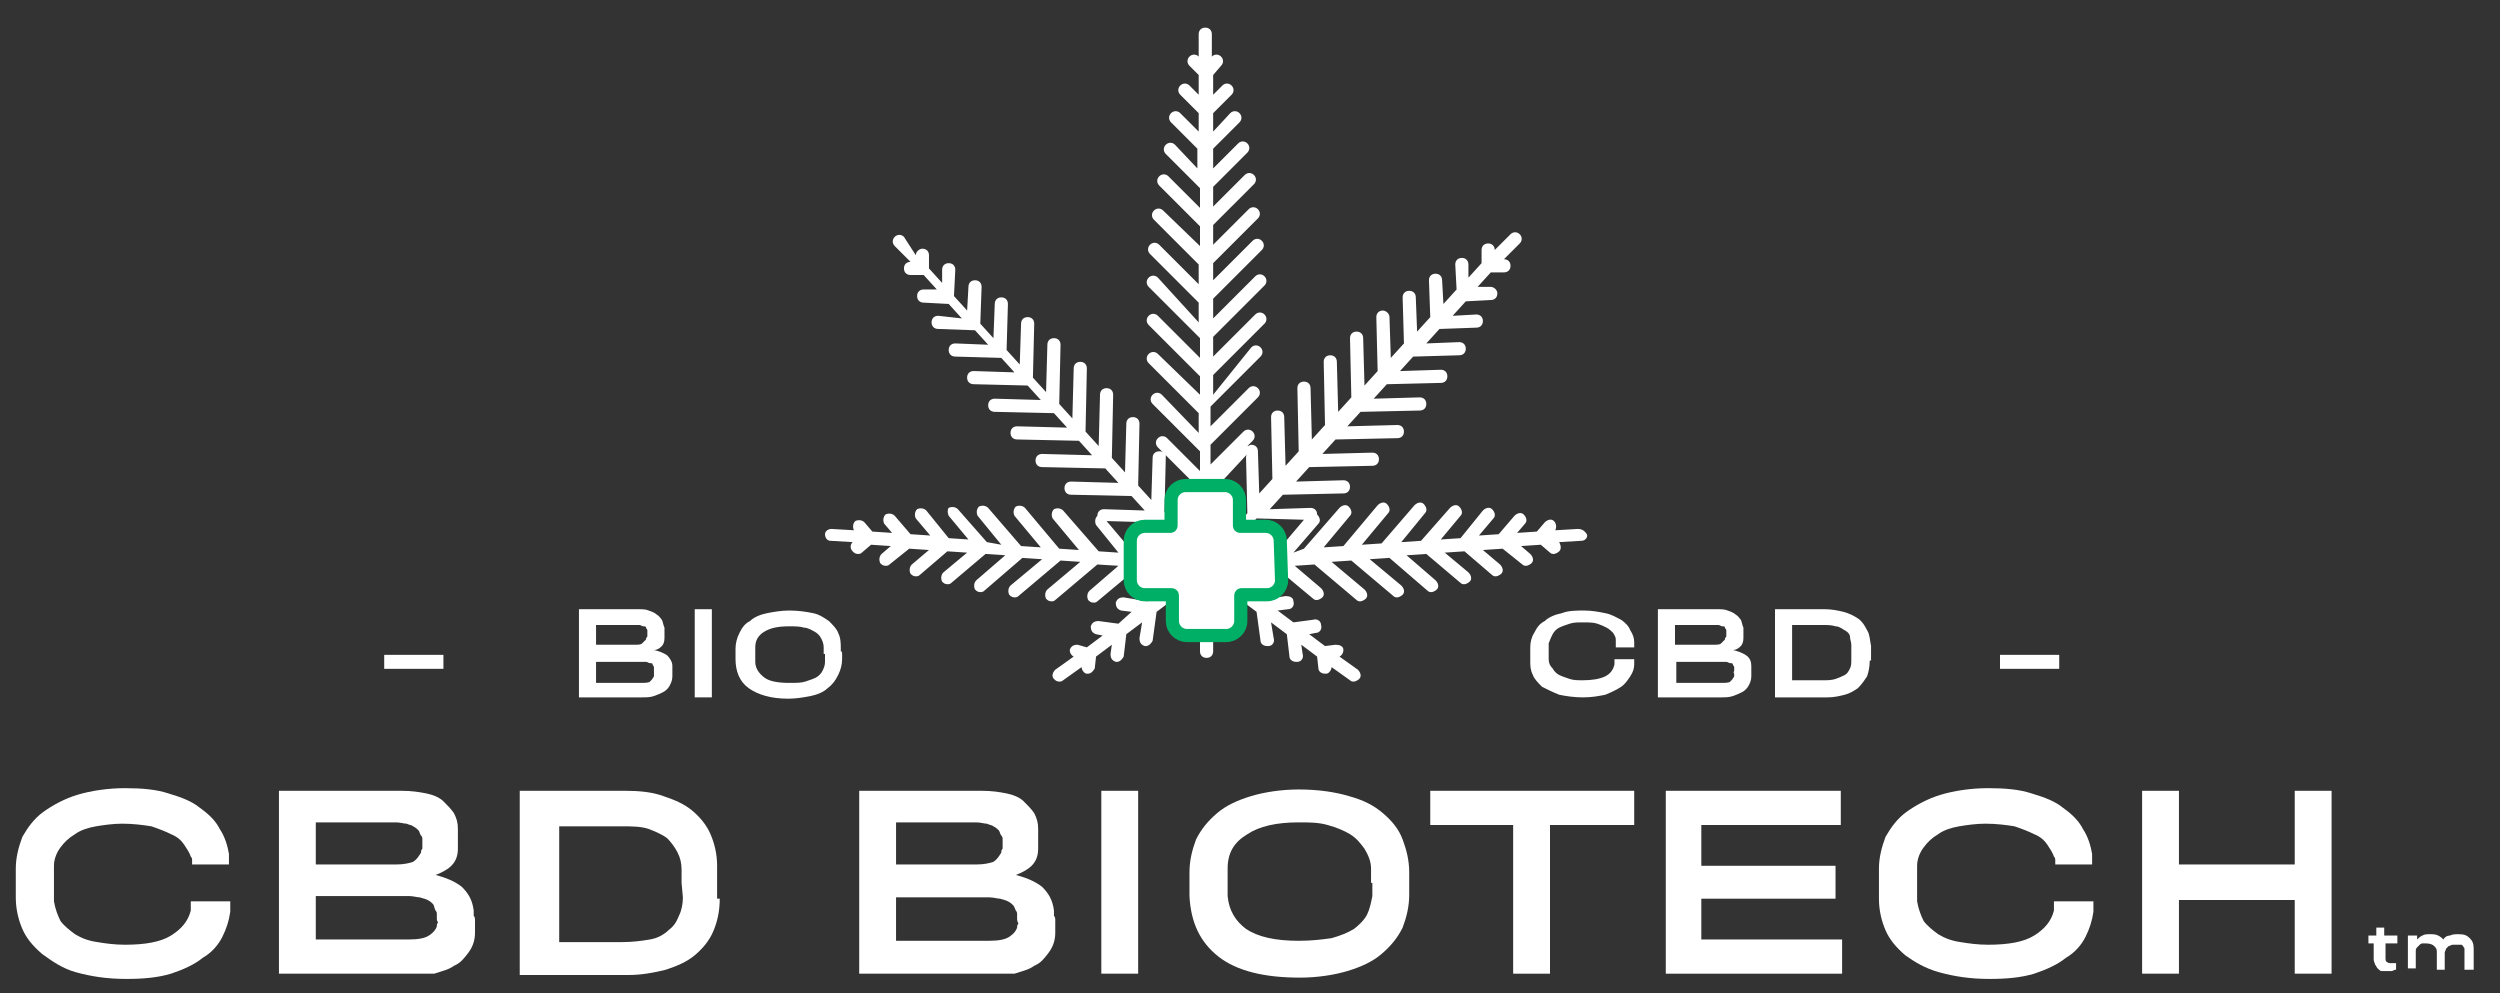 <?xml version="1.0" encoding="utf-8"?>
<!-- Generator: Adobe Illustrator 23.0.1, SVG Export Plug-In . SVG Version: 6.00 Build 0)  -->
<svg version="1.1" id="Ebene_1" xmlns="http://www.w3.org/2000/svg" xmlns:xlink="http://www.w3.org/1999/xlink" x="0px" y="0px"
	 viewBox="0 0 190 75.5" style="enable-background:new 0 0 190 75.5;" xml:space="preserve">
<rect x="0" y="0" width="190" height="75.5" fill="#333333" stroke="none"/>
<style type="text/css">
	.st0{display:none;fill:#00AF66;}
	.st1{fill:#FFFFFF;}
	.st2{fill:#FFFFFF;stroke:#00AF66;stroke-miterlimit:10;}
	.st3{fill:none;stroke:#FFFFFF;stroke-width:1.062;stroke-miterlimit:10;}
</style>
<g>
	<rect y="0" class="st0" width="190" height="75.5"/>
</g>
<g>
	<g>
		<g>
			<path class="st1" d="M119.9,40.2l-1.7,0.1c0.1-0.2,0.1-0.5-0.1-0.7s-0.5-0.1-0.7,0.1l-0.6,0.7l-1.5,0.1l0.6-0.7
				c0.2-0.2,0.1-0.5-0.1-0.7s-0.5-0.1-0.7,0.1l-1.2,1.4l-1.5,0.1l1.1-1.3c0.2-0.2,0.1-0.5-0.1-0.7s-0.5-0.1-0.7,0.1l-1.7,2.1
				l-1.5,0.1l1.5-1.8c0.2-0.2,0.1-0.5-0.1-0.7s-0.5-0.1-0.7,0.1l-2.2,2.5l-1.5,0.1l1.8-2.2c0.2-0.2,0.1-0.5-0.1-0.7
				s-0.5-0.1-0.7,0.1l-2.5,2.9l-1.5,0.1l2-2.4c0.2-0.2,0.1-0.5-0.1-0.7s-0.5-0.1-0.7,0.1l-2.6,3.1l-1.5,0.1l2-2.4
				c0.2-0.2,0.1-0.5-0.1-0.7s-0.5-0.1-0.7,0.1l-2.7,3.1L98.3,42l1.9-2.2c0.2-0.2,0.1-0.5-0.1-0.7l0,0l0,0c0-0.3-0.2-0.5-0.5-0.5
				l-3.1,0.1l1-1.1l4.6-0.1c0.3,0,0.5-0.2,0.5-0.5s-0.2-0.5-0.5-0.5l-3.6,0.1l1-1.1l4.8-0.1c0.3,0,0.5-0.2,0.5-0.5s-0.2-0.5-0.5-0.5
				l-3.8,0.1l1-1.1l4.7-0.1c0.3,0,0.5-0.2,0.5-0.5s-0.2-0.5-0.5-0.5l-3.8,0.1l1-1.1l4.5-0.1c0.3,0,0.5-0.2,0.5-0.5s-0.2-0.5-0.5-0.5
				l-3.5,0.1l1-1.1l4.1-0.1c0.3,0,0.5-0.2,0.5-0.5s-0.2-0.5-0.5-0.5l-3.1,0.1l1-1.1l3.5-0.1c0.3,0,0.5-0.2,0.5-0.5s-0.2-0.5-0.5-0.5
				l0,0l-2.5,0.1l1-1.1l2.8-0.1c0.3,0,0.5-0.2,0.5-0.5s-0.2-0.5-0.5-0.5l-1.8,0.1l1-1.1l1.9-0.1c0.3,0,0.5-0.2,0.5-0.5
				s-0.3-0.5-0.5-0.5h-1l1-1.1h1c0.3,0,0.5-0.2,0.5-0.5s-0.2-0.5-0.5-0.5l1.2-1.2c0.2-0.2,0.2-0.5,0-0.7s-0.5-0.2-0.7,0l-1.2,1.2
				c0-0.3-0.2-0.5-0.5-0.5s-0.5,0.2-0.5,0.5v1l-1,1.1v-1c0-0.3-0.2-0.5-0.5-0.5s-0.5,0.2-0.5,0.5l0.1,1.9l-1,1.1l-0.1-1.8
				c0-0.3-0.2-0.5-0.5-0.5s-0.5,0.2-0.5,0.5l0.1,2.8l-1,1.1l-0.1-2.6c0-0.3-0.2-0.5-0.5-0.5s-0.5,0.2-0.5,0.5l0.1,3.5l-1,1.1
				l-0.1-3.1c0-0.3-0.3-0.5-0.5-0.5c-0.3,0-0.5,0.2-0.5,0.5l0.1,4.1l-1,1.1l-0.1-3.6c0-0.3-0.2-0.5-0.5-0.5l0,0
				c-0.3,0-0.5,0.2-0.5,0.5l0.1,4.5l-1,1.1l-0.1-3.8c0-0.3-0.2-0.5-0.5-0.5s-0.5,0.2-0.5,0.5l0.1,4.8l-1,1.1l-0.1-3.9
				c0-0.3-0.2-0.5-0.5-0.5s-0.5,0.2-0.5,0.5l0.1,4.8l-1,1.1l-0.1-3.7c0-0.3-0.2-0.5-0.5-0.5s-0.5,0.2-0.5,0.5l0.1,4.7l-1,1.1
				l-0.1-3.2c0-0.3-0.2-0.5-0.5-0.5c-0.1,0-0.2,0.1-0.3,0.1l0.4-0.4c0.2-0.2,0.2-0.5,0-0.7s-0.5-0.2-0.7,0L92,35.3v-1.5l3.6-3.6
				c0.2-0.2,0.2-0.5,0-0.7s-0.5-0.2-0.7,0L92,32.4v-1.5l3.8-3.8c0.2-0.2,0.2-0.5,0-0.7s-0.5-0.2-0.7,0L92.2,30v-1.5l3.9-3.9
				c0.2-0.2,0.2-0.5,0-0.7s-0.5-0.2-0.7,0l-3.2,3.2v-1.5l3.9-3.9c0.2-0.2,0.2-0.5,0-0.7s-0.5-0.2-0.7,0l-3.2,3.2v-1.5l3.7-3.7
				c0.2-0.2,0.2-0.5,0-0.7s-0.5-0.2-0.7,0l-3,3V20l3.4-3.4c0.2-0.2,0.2-0.5,0-0.7s-0.5-0.2-0.7,0l-2.7,2.7v-1.5l3.1-3.1
				c0.2-0.2,0.2-0.5,0-0.7s-0.5-0.2-0.7,0l-2.4,2.4v-1.5l2.6-2.6c0.2-0.2,0.2-0.5,0-0.7s-0.5-0.2-0.7,0l-1.9,1.9v-1.5l2-2
				c0.2-0.2,0.2-0.5,0-0.7s-0.5-0.2-0.7,0L92.2,10V8.6l1.4-1.4c0.2-0.2,0.2-0.5,0-0.7s-0.5-0.2-0.7,0l-0.7,0.7V5.7L92.8,5
				c0.2-0.2,0.2-0.5,0-0.7s-0.5-0.2-0.7,0V2.6c0-0.3-0.2-0.5-0.5-0.5s-0.5,0.2-0.5,0.5v1.7c-0.2-0.2-0.5-0.2-0.7,0s-0.2,0.5,0,0.7
				l0.7,0.7v1.5l-0.7-0.7c-0.2-0.2-0.5-0.2-0.7,0s-0.2,0.5,0,0.7l1.4,1.4V10l-1.4-1.4c-0.2-0.2-0.5-0.2-0.7,0s-0.2,0.5,0,0.7l2,2
				v1.5L89.3,11c-0.2-0.2-0.5-0.2-0.7,0s-0.2,0.5,0,0.7l2.6,2.6v1.5l-2.4-2.4c-0.2-0.2-0.5-0.2-0.7,0s-0.2,0.5,0,0.7l3.1,3.1v1.5
				L88.4,16c-0.2-0.2-0.5-0.2-0.7,0s-0.2,0.5,0,0.7l3.4,3.4v1.5l-3-3c-0.2-0.2-0.5-0.2-0.7,0s-0.2,0.5,0,0.7l3.7,3.7v1.5L88,21.1
				c-0.2-0.2-0.5-0.2-0.7,0s-0.2,0.5,0,0.7l3.9,3.9v1.5L88,24c-0.2-0.2-0.5-0.2-0.7,0s-0.2,0.5,0,0.7l3.9,3.9V30L88,26.9
				c-0.2-0.2-0.5-0.2-0.7,0s-0.2,0.5,0,0.7l3.8,3.8v1.5L88.3,30c-0.2-0.2-0.5-0.2-0.7,0s-0.2,0.5,0,0.7l3.6,3.6v1.5l-2.5-2.5
				c-0.2-0.2-0.5-0.2-0.7,0s-0.2,0.5,0,0.7l0.4,0.4c-0.1-0.1-0.2-0.1-0.3-0.1c-0.3,0-0.5,0.2-0.5,0.5L87.5,38l-1-1.1l0.1-4.7
				c0-0.3-0.2-0.5-0.5-0.5s-0.5,0.2-0.5,0.5l-0.1,3.7l-1-1.1l0.1-4.8c0-0.3-0.2-0.5-0.5-0.5s-0.5,0.2-0.5,0.5l-0.1,3.9l-1-1.1
				l0.1-4.8c0-0.3-0.2-0.5-0.5-0.5s-0.5,0.2-0.5,0.5l-0.1,3.8l-1-1.1l0.1-4.5c0-0.3-0.2-0.5-0.5-0.5s-0.5,0.2-0.5,0.5l-0.1,3.6
				l-1-1.1l0.1-4.1c0-0.3-0.2-0.5-0.5-0.5l0,0c-0.3,0-0.5,0.2-0.5,0.5l-0.1,3.1l-1-1.1l0.1-3.5c0-0.3-0.2-0.5-0.5-0.5l0,0
				c-0.3,0-0.5,0.2-0.5,0.5l-0.1,2.6l-1-1.1l0.1-2.8c0-0.3-0.2-0.5-0.5-0.5l0,0c-0.3,0-0.5,0.2-0.5,0.5l-0.1,1.8l-1-1.1l0.1-2
				c0-0.3-0.2-0.5-0.5-0.5l0,0c-0.3,0-0.5,0.2-0.5,0.5v1l-1-1.1v-1c0-0.3-0.2-0.5-0.5-0.5c-0.2,0-0.5,0.2-0.5,0.5L68.7,18
				c-0.2-0.2-0.5-0.2-0.7,0s-0.2,0.5,0,0.7l1.2,1.2c-0.3,0-0.5,0.2-0.5,0.5s0.2,0.5,0.5,0.5h1l1,1.1h-1l0,0c-0.3,0-0.5,0.2-0.5,0.5
				s0.2,0.5,0.5,0.5l1.9,0.1l1,1.1L71.3,24c-0.3,0-0.5,0.2-0.5,0.5S71,25,71.3,25l2.8,0.1l1,1.1l-2.5-0.1c-0.3,0-0.5,0.2-0.5,0.5
				s0.2,0.5,0.5,0.5l3.5,0.1l1,1.1L74,28.2c-0.3,0-0.5,0.2-0.5,0.5s0.2,0.5,0.5,0.5l4.1,0.1l1,1.1l-3.5-0.1c-0.3,0-0.5,0.2-0.5,0.5
				s0.2,0.5,0.5,0.5l4.5,0.1l1,1.1l-3.8-0.1c-0.3,0-0.5,0.2-0.5,0.5s0.2,0.5,0.5,0.5l4.7,0.1l1,1.1l-3.8-0.1c-0.3,0-0.5,0.2-0.5,0.5
				s0.2,0.5,0.5,0.5l4.8,0.1l1,1.1l-3.6-0.1c-0.3,0-0.5,0.2-0.5,0.5s0.2,0.5,0.5,0.5l4.6,0.1l1,1.1l-3.1-0.1c-0.3,0-0.5,0.2-0.5,0.5
				l0,0l0,0c-0.2,0.2-0.2,0.5-0.1,0.7L85,42l-1.5-0.1l-2.7-3.1c-0.2-0.2-0.5-0.2-0.7-0.1c-0.2,0.2-0.2,0.5-0.1,0.7l2,2.4l-1.5-0.1
				l-2.6-3.1c-0.2-0.2-0.5-0.2-0.7-0.1C77,38.7,77,39,77.1,39.2l2,2.4l-1.5-0.1l-2.5-2.9c-0.2-0.2-0.5-0.2-0.7-0.1
				c-0.2,0.2-0.2,0.5-0.1,0.7l1.8,2.2L75,41.2l-2.2-2.5c-0.2-0.2-0.5-0.2-0.7-0.1c-0.1,0.1-0.1,0.4,0,0.6l1.5,1.8l-1.5-0.1l-1.7-2.1
				c-0.2-0.2-0.5-0.2-0.7-0.1c-0.2,0.2-0.2,0.5-0.1,0.7l1.1,1.3l-1.5-0.1L68,39.2c-0.2-0.2-0.5-0.2-0.7-0.1
				c-0.2,0.2-0.2,0.5-0.1,0.7l0.6,0.7l-1.5-0.1l-0.6-0.7c-0.2-0.2-0.5-0.2-0.7-0.1c-0.2,0.2-0.2,0.5-0.1,0.7l-1.7-0.1
				c-0.3,0-0.5,0.2-0.5,0.4c0,0.3,0.2,0.5,0.4,0.5l1.7,0.1c-0.2,0.2-0.2,0.5,0,0.7c0.1,0.1,0.2,0.2,0.4,0.2c0.1,0,0.2,0,0.3-0.1
				l0.7-0.6l1.5,0.1L67,42.1c-0.2,0.2-0.2,0.5-0.1,0.7c0.1,0.1,0.2,0.2,0.4,0.2c0.1,0,0.2,0,0.3-0.1l1.5-1.2l1.5,0.1l-1.3,1.1
				c-0.2,0.2-0.2,0.5-0.1,0.7c0.1,0.1,0.2,0.2,0.4,0.2c0.1,0,0.2,0,0.3-0.1l2.1-1.8l1.5,0.1l-1.8,1.5c-0.2,0.2-0.2,0.5-0.1,0.7
				c0.1,0.1,0.2,0.2,0.4,0.2c0.1,0,0.2,0,0.3-0.1l2.6-2.2l1.5,0.1l-2.2,1.9c-0.2,0.2-0.2,0.5-0.1,0.7c0.1,0.1,0.2,0.2,0.4,0.2
				c0.1,0,0.2,0,0.3-0.1l2.9-2.5l1.5,0.1l-2.4,2c-0.2,0.2-0.2,0.5-0.1,0.7c0.1,0.1,0.2,0.2,0.4,0.2c0.1,0,0.2,0,0.3-0.1l3.2-2.7
				l1.5,0.1l-2.5,2.1c-0.2,0.2-0.2,0.5-0.1,0.7c0.1,0.1,0.2,0.2,0.4,0.2c0.1,0,0.2,0,0.3-0.1l3.2-2.7L85,43l-2.2,1.9
				c-0.2,0.2-0.2,0.5-0.1,0.7c0.1,0.1,0.2,0.2,0.4,0.2c0.1,0,0.2,0,0.3-0.1l3-2.5l1.5,0.1l-0.6,0.5c-0.2,0-0.3,0.2-0.3,0.3l0,0
				c0,0.3,0.1,0.5,0.4,0.6l1,0.1l-1.2,0.9l-1.8-0.3c-0.3,0-0.5,0.1-0.6,0.4c0,0.3,0.1,0.5,0.4,0.6l0.8,0.1l-1,0.9l-1.5-0.2
				c-0.3,0-0.5,0.1-0.6,0.4c0,0.3,0.1,0.5,0.4,0.6l0.5,0.1l-1.2,0.9L81.9,49c-0.3,0-0.5,0.1-0.6,0.4c0,0.2,0.1,0.4,0.3,0.5l-1.4,1
				c-0.2,0.2-0.3,0.5-0.1,0.7c0.1,0.1,0.2,0.2,0.4,0.2c0.1,0,0.2,0,0.3-0.1l1.4-1c0,0.2,0.2,0.5,0.4,0.5c0,0,0,0,0.1,0
				c0.2,0,0.4-0.2,0.5-0.4l0.1-0.9l1.2-0.9l-0.1,0.7c0,0.3,0.1,0.5,0.4,0.6c0,0,0,0,0.1,0c0.2,0,0.4-0.2,0.5-0.4l0.2-1.7l1.2-0.9
				l-0.2,1.2c0,0.3,0.1,0.5,0.4,0.6c0,0,0,0,0.1,0c0.2,0,0.4-0.2,0.5-0.4l0.3-2.2l1.2-0.9l-0.2,1.3c0,0.3,0.1,0.5,0.4,0.6
				c0,0,0,0,0.1,0c0.2,0,0.4-0.2,0.5-0.4l0.3-2.3l1-0.8v5.5c0,0.3,0.2,0.5,0.5,0.5s0.5-0.2,0.5-0.5V44l1,0.8l0.3,2.3
				c0,0.2,0.2,0.4,0.5,0.4c0,0,0,0,0.1,0c0.3,0,0.5-0.3,0.4-0.6l-0.2-1.3l1.2,0.9l0.3,2.2c0,0.2,0.2,0.4,0.5,0.4c0,0,0,0,0.1,0
				c0.3,0,0.5-0.3,0.4-0.6l-0.2-1.2l1.2,0.9l0.2,1.7c0,0.2,0.2,0.4,0.5,0.4c0,0,0,0,0.1,0c0.3,0,0.5-0.3,0.4-0.6L98.9,49l1.2,0.9
				l0.1,0.9c0,0.2,0.2,0.4,0.5,0.4c0,0,0,0,0.1,0c0.2,0,0.4-0.3,0.4-0.5l1.4,1c0.1,0.1,0.2,0.1,0.3,0.1c0.1,0,0.3-0.1,0.4-0.2
				c0.2-0.2,0.1-0.5-0.1-0.7l-1.4-1c0.2-0.1,0.3-0.3,0.3-0.5c0-0.3-0.3-0.4-0.6-0.4l-0.8,0.1l-1.2-0.9l0.5-0.1
				c0.3,0,0.5-0.3,0.4-0.6c0-0.3-0.3-0.5-0.6-0.4l-1.5,0.2l-1.2-0.9l0.8-0.1c0.3,0,0.5-0.3,0.4-0.6c0-0.3-0.3-0.4-0.6-0.4l-1.8,0.3
				l-1.2-0.9l1-0.1c0.3,0,0.5-0.3,0.4-0.6l0,0c0-0.1,0-0.3-0.2-0.4l-0.6-0.5l1.5-0.1l3,2.5c0.1,0.1,0.2,0.1,0.3,0.1
				c0.1,0,0.3-0.1,0.4-0.2c0.2-0.2,0.1-0.5-0.1-0.7l-2-1.7l1.5-0.1l3.2,2.7c0.1,0.1,0.2,0.1,0.3,0.1c0.1,0,0.3-0.1,0.4-0.2
				c0.2-0.2,0.1-0.5-0.1-0.7l-2.5-2.1l1.5-0.1l3.2,2.7c0.1,0.1,0.2,0.1,0.3,0.1c0.1,0,0.3-0.1,0.4-0.2c0.2-0.2,0.1-0.5-0.1-0.7
				l-2.4-2l1.5-0.1l2.9,2.5c0.1,0.1,0.2,0.1,0.3,0.1c0.1,0,0.3-0.1,0.4-0.2c0.2-0.2,0.1-0.5-0.1-0.7l-2.2-1.9l1.5-0.1l2.6,2.2
				c0.1,0.1,0.2,0.1,0.3,0.1c0.1,0,0.3-0.1,0.4-0.2c0.2-0.2,0.1-0.5-0.1-0.7l-1.8-1.5l1.5-0.1l2.1,1.8c0.1,0.1,0.2,0.1,0.3,0.1
				c0.1,0,0.3-0.1,0.4-0.2c0.2-0.2,0.1-0.5-0.1-0.7l-1.3-1.1l1.5-0.1l1.5,1.2c0.1,0.1,0.2,0.1,0.3,0.1c0.1,0,0.3-0.1,0.4-0.2
				c0.2-0.2,0.1-0.5-0.1-0.7l-0.7-0.6l1.5-0.1l0.7,0.6c0.1,0.1,0.2,0.1,0.3,0.1c0.1,0,0.3-0.1,0.4-0.2c0.2-0.2,0.1-0.5,0-0.7
				l1.7-0.1c0.3,0,0.5-0.3,0.4-0.5C120.4,40.3,120.2,40.2,119.9,40.2z M99.1,39.5l-2.2,2.6l-1.5,0.1l0.6-0.8c0,0,0,0,0-0.1
				c0,0,0-0.1,0.1-0.1v-0.1c0,0,0,0,0-0.1l0,0l0,0c0-0.1,0-0.1,0-0.2l0,0c-0.1-0.2-0.3-0.3-0.4-0.3h-1.2l1-1.1L99.1,39.5z
				 M92.9,42.5l0.7-0.7h1.1l-0.6,0.7H92.9z M89.3,42.4l-0.6-0.7h1.1l0.7,0.8L89.3,42.4z M90.5,39.3l0.7,0.7v1.8L90.4,41L90.5,39.3z
				 M92.8,39.3l0.1,1.7l-0.7,0.8V40L92.8,39.3z M94.8,34.5c-0.1,0.1-0.1,0.2-0.1,0.3l0.1,4.2l-1,1.1l-0.1-1.9l0,0l0,0v-0.1l0,0
				c0,0,0-0.1-0.1-0.1l0,0l0,0c0,0-0.1,0-0.1-0.1l0,0c-0.1,0-0.1,0-0.2,0l0,0l0,0c0,0,0,0-0.1,0h-0.1c0,0-0.1,0-0.1,0.1l0,0l0,0l0,0
				l-0.8,0.8v-1.5L94.8,34.5z M88.5,34.5l2.7,2.7v1.5L90.5,38c0,0-0.1,0-0.1-0.1c-0.1-0.1-0.2-0.2-0.4-0.2c-0.3,0-0.5,0.2-0.5,0.5
				V40l-1-1.1l0.1-4.2C88.6,34.6,88.6,34.5,88.5,34.5z M88.8,40.7h-1.2c-0.3,0-0.5,0.2-0.5,0.4l0,0l0,0c0,0,0,0,0,0.1v0.1
				c0,0,0,0.1,0.1,0.1c0,0,0,0,0,0.1l0.6,0.8l-1.5-0.1l-2.2-2.6l3.5,0.1L88.8,40.7z M88.5,43.9l0.6-0.5l1.2,0.1L89.6,44L88.5,43.9z
				 M94.8,43.9l-1,0.1L93,43.4l1.2-0.1L94.8,43.9z"/>
		</g>
		<path class="st2" d="M97.3,41.1c0-0.6-0.5-1.1-1.1-1.1h-1.9c-0.1,0-0.1,0-0.1-0.1V38c0-0.6-0.5-1.1-1.1-1.1h-3
			c-0.6,0-1.1,0.5-1.1,1.1v1.9c0,0.1,0,0.1-0.1,0.1H87c-0.6,0-1.1,0.5-1.1,1.1v3c0,0.6,0.5,1.1,1.1,1.1h2c0.1,0,0.1,0,0.1,0.1v1.9
			c0,0.6,0.5,1.1,1.1,1.1h3c0.6,0,1.1-0.5,1.1-1.1v-1.9c0-0.1,0-0.1,0.1-0.1h1.9c0.6,0,1.1-0.5,1.1-1.1L97.3,41.1L97.3,41.1z"/>
	</g>
	<g>
		<path class="st1" d="M14.6,65.7c0-0.1,0-0.2,0-0.3c0-0.1,0-0.2-0.1-0.3c-0.1-0.3-0.3-0.6-0.5-0.9c-0.2-0.3-0.5-0.6-1-0.8
			c-0.4-0.2-0.9-0.4-1.5-0.6c-0.6-0.1-1.4-0.2-2.2-0.2c-0.7,0-1.4,0.1-2,0.2c-0.6,0.1-1.2,0.3-1.6,0.6c-0.5,0.3-0.8,0.6-1.1,1
			c-0.3,0.4-0.5,0.9-0.5,1.4c0,0.2,0,0.4,0,0.6c0,0.3,0,0.5,0,0.7c0,0.1,0,0.2,0,0.3c0,0.1,0,0.2,0,0.4c0,0.1,0,0.2,0,0.4
			c0,0.1,0,0.2,0,0.3c0.1,0.6,0.3,1.1,0.5,1.5c0.3,0.4,0.7,0.7,1.1,1c0.5,0.3,1,0.5,1.7,0.6c0.6,0.1,1.3,0.2,2.1,0.2
			c1.5,0,2.7-0.2,3.5-0.7s1.3-1.1,1.5-1.9c0-0.1,0-0.2,0-0.3c0-0.1,0-0.3,0-0.4h3c0,0.1,0,0.2,0,0.4c0,0.1,0,0.3,0,0.4
			c-0.1,0.7-0.3,1.3-0.6,1.9c-0.3,0.6-0.8,1.2-1.5,1.6c-0.6,0.5-1.5,0.9-2.4,1.2c-1,0.3-2.1,0.4-3.4,0.4c-1.5,0-2.7-0.2-3.8-0.5
			S3.9,73,3.2,72.5c-0.7-0.6-1.2-1.2-1.5-1.9c-0.3-0.7-0.5-1.5-0.5-2.4c0-0.2,0-0.3,0-0.5s0-0.4,0-0.6V66c0-0.8,0.2-1.6,0.5-2.4
			c0.4-0.7,0.9-1.4,1.6-1.9s1.6-1,2.6-1.3s2.3-0.5,3.6-0.5s2.4,0.1,3.3,0.4c1,0.3,1.8,0.6,2.4,1.1c0.7,0.5,1.2,1,1.5,1.6
			c0.4,0.6,0.6,1.3,0.7,1.9c0,0.1,0,0.3,0,0.4c0,0.2,0,0.3,0,0.4H14.6z"/>
		<path class="st1" d="M36.1,70c0,0.2,0,0.3,0,0.5c0,0.1,0,0.3,0,0.4c0,0.6-0.2,1.1-0.5,1.5s-0.6,0.8-1.1,1
			c-0.4,0.3-0.9,0.4-1.5,0.6c-0.5,0-1.1,0-1.8,0h-10V60.1h9.3c0.8,0,1.4,0.1,1.9,0.2c0.5,0.1,1,0.3,1.3,0.6s0.6,0.6,0.8,0.9
			c0.2,0.4,0.3,0.7,0.3,1.2c0,0.1,0,0.2,0,0.4c0,0.1,0,0.3,0,0.4c0,0.1,0,0.3,0,0.4s0,0.2,0,0.3c0,0.6-0.2,1-0.5,1.3
			s-0.7,0.5-1.2,0.7c0.8,0.2,1.5,0.5,2,0.9c0.5,0.5,0.8,1,0.9,1.8c0,0.1,0,0.2,0,0.4C36.1,69.7,36.1,69.8,36.1,70z M32.1,64.2
			c0-0.1,0-0.3,0-0.4c0-0.1,0-0.2-0.1-0.3s-0.1-0.3-0.2-0.4c-0.1-0.1-0.2-0.2-0.4-0.3c-0.1-0.1-0.3-0.1-0.5-0.2
			c-0.2,0-0.5-0.1-0.8-0.1H24v3.2h6.1c0.6,0,1-0.1,1.3-0.2c0.3-0.2,0.4-0.4,0.6-0.7c0-0.1,0-0.2,0.1-0.3
			C32.1,64.5,32.1,64.4,32.1,64.2z M33.2,69.8c0-0.1,0-0.2,0-0.3c0-0.1,0-0.2-0.1-0.3C33,69,33,68.8,32.9,68.7
			c-0.1-0.1-0.2-0.2-0.4-0.3c-0.2-0.1-0.3-0.1-0.6-0.2c-0.2,0-0.5-0.1-0.8-0.1H24v3.3h7.1c0.7,0,1.2-0.1,1.5-0.3
			c0.3-0.2,0.5-0.4,0.6-0.7c0-0.1,0-0.2,0.1-0.3C33.2,70,33.2,69.9,33.2,69.8z"/>
		<path class="st1" d="M54.7,68.3c0,1-0.2,1.8-0.5,2.5s-0.8,1.3-1.4,1.8c-0.6,0.5-1.3,0.8-2.2,1.1c-0.8,0.2-1.8,0.4-2.8,0.4h-8.3
			v-14h8c1.1,0,2.1,0.1,2.9,0.4c0.9,0.3,1.6,0.6,2.2,1.1c0.6,0.5,1.1,1.1,1.4,1.8c0.3,0.7,0.5,1.5,0.5,2.4c0,0.2,0,0.4,0,0.6
			s0,0.4,0,0.5v1.4H54.7z M51.8,67.1c0,0,0-0.1,0-0.2s0-0.2,0-0.3c0-0.1,0-0.2,0-0.3c0-0.1,0-0.2,0-0.2c0-0.5-0.1-0.9-0.3-1.3
			S51,64,50.7,63.7c-0.4-0.3-0.9-0.5-1.4-0.7c-0.6-0.2-1.3-0.2-2.1-0.2h-4.7v8.8h4.8c0.8,0,1.5-0.1,2.1-0.2s1.1-0.4,1.4-0.7
			c0.4-0.3,0.6-0.6,0.8-1.1c0.2-0.4,0.3-0.9,0.3-1.4L51.8,67.1L51.8,67.1z"/>
		<path class="st1" d="M80.2,70c0,0.2,0,0.3,0,0.5c0,0.1,0,0.3,0,0.4c0,0.6-0.2,1.1-0.5,1.5s-0.6,0.8-1.1,1
			c-0.4,0.3-0.9,0.4-1.5,0.6c-0.5,0-1.2,0-1.8,0h-10V60.1h9.3c0.8,0,1.4,0.1,1.9,0.2c0.5,0.1,1,0.3,1.3,0.6s0.6,0.6,0.8,0.9
			c0.2,0.4,0.3,0.7,0.3,1.2c0,0.1,0,0.2,0,0.4c0,0.1,0,0.3,0,0.4c0,0.1,0,0.3,0,0.4s0,0.2,0,0.3c0,0.6-0.2,1-0.5,1.3
			s-0.7,0.5-1.2,0.7c0.8,0.2,1.5,0.5,2,0.9c0.5,0.5,0.8,1,0.9,1.8c0,0.1,0,0.2,0,0.4C80.2,69.7,80.2,69.8,80.2,70z M76.2,64.2
			c0-0.1,0-0.3,0-0.4c0-0.1,0-0.2-0.1-0.3s-0.1-0.3-0.2-0.4c-0.1-0.1-0.2-0.2-0.4-0.3c-0.1-0.1-0.3-0.1-0.5-0.2
			c-0.2,0-0.5-0.1-0.8-0.1h-6.1v3.2h6.1c0.6,0,1-0.1,1.3-0.2c0.3-0.2,0.4-0.4,0.6-0.7c0-0.1,0-0.2,0.1-0.3
			C76.2,64.5,76.2,64.4,76.2,64.2z M77.3,69.8c0-0.1,0-0.2,0-0.3c0-0.1,0-0.2-0.1-0.3c-0.1-0.2-0.1-0.3-0.2-0.4s-0.2-0.2-0.4-0.3
			c-0.2-0.1-0.3-0.1-0.6-0.2c-0.2,0-0.5-0.1-0.8-0.1h-7.1v3.3h7.1c0.7,0,1.2-0.1,1.5-0.3c0.3-0.2,0.5-0.4,0.6-0.7
			c0-0.1,0-0.2,0.1-0.3C77.3,70,77.3,69.9,77.3,69.8z"/>
		<path class="st1" d="M83.7,74V60.1h2.8V74H83.7z"/>
		<path class="st1" d="M107.1,67.1c0,0.1,0,0.3,0,0.4c0,0.2,0,0.3,0,0.5c0,0.9-0.2,1.7-0.5,2.5c-0.4,0.8-0.9,1.4-1.6,2
			s-1.6,1-2.6,1.3s-2.3,0.5-3.6,0.5c-2.7,0-4.8-0.5-6.2-1.6c-1.4-1.1-2.1-2.6-2.2-4.6v-0.9v-0.9c0-0.9,0.2-1.7,0.5-2.5
			c0.4-0.8,0.9-1.4,1.6-2s1.6-1,2.6-1.3s2.3-0.5,3.6-0.5c1.5,0,2.8,0.2,3.8,0.5c1.1,0.3,1.9,0.7,2.6,1.3s1.2,1.2,1.5,2
			s0.5,1.6,0.5,2.5c0,0.2,0,0.3,0,0.4C107.1,66.7,107.1,66.9,107.1,67.1z M104.2,67.1V66c0-0.5-0.2-1-0.5-1.5
			c-0.3-0.4-0.6-0.8-1.1-1.1s-1-0.5-1.7-0.7s-1.4-0.2-2.2-0.2c-1.7,0-3,0.3-3.9,0.9c-1,0.6-1.5,1.4-1.5,2.6c0,0.1,0,0.3,0,0.5
			s0,0.4,0,0.6c0,0.1,0,0.1,0,0.2s0,0.2,0,0.3c0,0.1,0,0.2,0,0.3c0,0.1,0,0.2,0,0.2c0.1,1.1,0.6,1.9,1.4,2.5c0.9,0.6,2.2,0.9,4,0.9
			c1,0,1.8-0.1,2.5-0.2c0.7-0.2,1.2-0.4,1.7-0.7c0.4-0.3,0.8-0.7,1-1.1s0.3-0.9,0.4-1.4v-1H104.2z"/>
		<path class="st1" d="M117.8,62.7V74H115V62.7h-6.3v-2.6h15.5v2.6H117.8z"/>
		<path class="st1" d="M126.6,74V60.1h13.3v2.6h-10.6v3.1h10.2v2.5h-10.2v3.1H140V74H126.6z"/>
		<path class="st1" d="M156.2,65.7c0-0.1,0-0.2,0-0.3c0-0.1,0-0.2-0.1-0.3c-0.1-0.3-0.3-0.6-0.5-0.9c-0.2-0.3-0.5-0.6-1-0.8
			c-0.4-0.2-0.9-0.4-1.5-0.6c-0.6-0.1-1.4-0.2-2.2-0.2c-0.7,0-1.4,0.1-2,0.2c-0.6,0.1-1.2,0.3-1.6,0.6c-0.5,0.3-0.8,0.6-1.1,1
			s-0.5,0.9-0.5,1.4c0,0.2,0,0.4,0,0.6c0,0.3,0,0.5,0,0.7c0,0.1,0,0.2,0,0.3c0,0.1,0,0.2,0,0.4c0,0.1,0,0.2,0,0.4c0,0.1,0,0.2,0,0.3
			c0.1,0.6,0.3,1.1,0.5,1.5c0.3,0.4,0.7,0.7,1.1,1c0.5,0.3,1,0.5,1.7,0.6c0.6,0.1,1.3,0.2,2.1,0.2c1.5,0,2.7-0.2,3.5-0.7
			s1.3-1.1,1.5-1.9c0-0.1,0-0.2,0-0.3c0-0.1,0-0.3,0-0.4h3c0,0.1,0,0.2,0,0.4c0,0.1,0,0.3,0,0.4c-0.1,0.7-0.3,1.3-0.6,1.9
			s-0.8,1.2-1.5,1.6c-0.6,0.5-1.5,0.9-2.4,1.2c-1,0.3-2.1,0.4-3.4,0.4c-1.5,0-2.7-0.2-3.8-0.5s-1.9-0.8-2.6-1.3
			c-0.7-0.6-1.2-1.2-1.5-1.9c-0.3-0.7-0.5-1.5-0.5-2.4c0-0.2,0-0.3,0-0.5s0-0.4,0-0.6V66c0-0.8,0.2-1.6,0.5-2.4
			c0.4-0.7,0.9-1.4,1.6-1.9c0.7-0.5,1.6-1,2.6-1.3s2.3-0.5,3.6-0.5s2.4,0.1,3.3,0.4c1,0.3,1.8,0.6,2.4,1.1c0.7,0.5,1.2,1,1.5,1.6
			c0.4,0.6,0.6,1.3,0.7,1.9c0,0.1,0,0.3,0,0.4c0,0.2,0,0.3,0,0.4H156.2z"/>
		<path class="st1" d="M174.4,74v-5.6h-8.8V74h-2.8V60.1h2.8v5.6h8.8v-5.6h2.8V74H174.4z"/>
	</g>
	<g>
		<path class="st1" d="M51.1,51c0,0.1,0,0.1,0,0.2s0,0.1,0,0.2c0,0.3-0.1,0.5-0.2,0.7c-0.1,0.2-0.3,0.4-0.5,0.5s-0.4,0.2-0.7,0.3
			C49.4,53,49.1,53,48.8,53H44v-6.7h4.4c0.4,0,0.7,0,0.9,0.1c0.3,0.1,0.5,0.2,0.6,0.3c0.2,0.1,0.3,0.3,0.4,0.4
			c0.1,0.2,0.1,0.4,0.2,0.6c0,0.1,0,0.1,0,0.2c0,0.1,0,0.1,0,0.2c0,0.1,0,0.1,0,0.2c0,0.1,0,0.1,0,0.2c0,0.3-0.1,0.5-0.2,0.6
			c-0.1,0.1-0.3,0.3-0.6,0.3c0.4,0.1,0.7,0.2,1,0.4c0.2,0.2,0.4,0.5,0.4,0.8c0,0,0,0.1,0,0.2C51.1,50.9,51.1,51,51.1,51z M49.2,48.3
			c0-0.1,0-0.1,0-0.2c0-0.1,0-0.1,0-0.2c0-0.1-0.1-0.1-0.1-0.2c0-0.1-0.1-0.1-0.2-0.1c-0.1,0-0.2-0.1-0.3-0.1s-0.2,0-0.4,0h-2.9V49
			h2.9c0.3,0,0.5,0,0.6-0.1s0.2-0.2,0.3-0.3v-0.1C49.2,48.4,49.2,48.4,49.2,48.3z M49.7,51c0-0.1,0-0.1,0-0.2c0-0.1,0-0.1,0-0.1
			c0-0.1-0.1-0.1-0.1-0.2c0-0.1-0.1-0.1-0.2-0.1c-0.1,0-0.2-0.1-0.3-0.1s-0.2,0-0.4,0h-3.4v1.6h3.4c0.3,0,0.6,0,0.7-0.1
			c0.1-0.1,0.2-0.2,0.3-0.4c0,0,0-0.1,0-0.2S49.7,51,49.7,51z"/>
		<path class="st1" d="M52.8,53v-6.7h1.3V53H52.8z"/>
		<path class="st1" d="M64,49.7c0,0.1,0,0.1,0,0.2s0,0.2,0,0.2c0,0.4-0.1,0.8-0.3,1.2s-0.4,0.7-0.8,1c-0.3,0.3-0.8,0.5-1.3,0.6
			s-1.1,0.2-1.7,0.2c-1.3,0-2.3-0.3-3-0.8s-1-1.3-1-2.2v-0.4v-0.4c0-0.4,0.1-0.8,0.3-1.2s0.4-0.7,0.8-0.9c0.3-0.3,0.8-0.5,1.3-0.6
			s1.1-0.2,1.7-0.2c0.7,0,1.3,0.1,1.8,0.2c0.5,0.1,0.9,0.4,1.2,0.6c0.3,0.3,0.6,0.6,0.7,0.9c0.2,0.4,0.2,0.8,0.2,1.2
			c0,0.1,0,0.1,0,0.2C64,49.5,64,49.6,64,49.7z M62.6,49.7v-0.5c0-0.3-0.1-0.5-0.2-0.7c-0.1-0.2-0.3-0.4-0.5-0.5s-0.5-0.3-0.8-0.3
			c-0.3-0.1-0.7-0.1-1.1-0.1c-0.8,0-1.4,0.1-1.9,0.4c-0.5,0.3-0.7,0.7-0.7,1.2c0,0.1,0,0.1,0,0.2c0,0.1,0,0.2,0,0.3v0.1
			c0,0,0,0.1,0,0.2c0,0.1,0,0.1,0,0.2v0.1c0,0.5,0.3,0.9,0.7,1.2s1.1,0.4,1.9,0.4c0.5,0,0.9,0,1.2-0.1s0.6-0.2,0.8-0.3
			s0.4-0.3,0.5-0.5s0.2-0.4,0.2-0.7v-0.6H62.6z"/>
	</g>
	<g>
		<path class="st1" d="M122.8,49c0-0.1,0-0.1,0-0.2c0-0.1,0-0.1,0-0.2c0-0.2-0.1-0.3-0.2-0.5c-0.1-0.1-0.3-0.3-0.5-0.4
			c-0.2-0.1-0.4-0.2-0.7-0.3c-0.3-0.1-0.7-0.1-1.1-0.1s-0.7,0-1,0.1s-0.6,0.2-0.8,0.3c-0.2,0.1-0.4,0.3-0.5,0.5s-0.2,0.4-0.3,0.7
			c0,0.1,0,0.2,0,0.3s0,0.2,0,0.3v0.1c0,0.1,0,0.1,0,0.2c0,0.1,0,0.1,0,0.2c0,0.1,0,0.1,0,0.1c0,0.3,0.1,0.5,0.3,0.7
			c0.1,0.2,0.3,0.4,0.5,0.5s0.5,0.2,0.8,0.3s0.6,0.1,1,0.1c0.7,0,1.3-0.1,1.7-0.3c0.4-0.2,0.6-0.5,0.7-0.9c0,0,0-0.1,0-0.2
			c0-0.1,0-0.1,0-0.2h1.5c0,0.1,0,0.1,0,0.2c0,0.1,0,0.1,0,0.2c0,0.3-0.1,0.6-0.3,0.9c-0.2,0.3-0.4,0.6-0.7,0.8
			c-0.3,0.2-0.7,0.4-1.2,0.6c-0.5,0.1-1,0.2-1.7,0.2s-1.3-0.1-1.8-0.2c-0.5-0.2-0.9-0.4-1.3-0.6c-0.3-0.3-0.6-0.6-0.7-0.9
			c-0.2-0.4-0.2-0.7-0.2-1.1c0-0.1,0-0.2,0-0.2c0-0.1,0-0.2,0-0.3v-0.5c0-0.4,0.1-0.8,0.3-1.1c0.2-0.4,0.4-0.7,0.8-0.9
			c0.3-0.3,0.8-0.5,1.3-0.6c0.5-0.2,1.1-0.2,1.7-0.2s1.1,0.1,1.6,0.2c0.5,0.1,0.8,0.3,1.2,0.5c0.3,0.2,0.6,0.5,0.7,0.8
			c0.2,0.3,0.3,0.6,0.3,0.9c0,0.1,0,0.1,0,0.2c0,0.1,0,0.1,0,0.2h-1.4V49z"/>
		<path class="st1" d="M133.1,51c0,0.1,0,0.1,0,0.2s0,0.1,0,0.2c0,0.3-0.1,0.5-0.2,0.7c-0.1,0.2-0.3,0.4-0.5,0.5s-0.4,0.2-0.7,0.3
			s-0.6,0.1-0.9,0.1H126v-6.7h4.4c0.4,0,0.7,0,0.9,0.1c0.3,0.1,0.5,0.2,0.6,0.3c0.2,0.1,0.3,0.3,0.4,0.4c0.1,0.2,0.1,0.4,0.2,0.6
			c0,0.1,0,0.1,0,0.2c0,0.1,0,0.1,0,0.2c0,0.1,0,0.1,0,0.2c0,0.1,0,0.1,0,0.2c0,0.3-0.1,0.5-0.2,0.6c-0.1,0.1-0.3,0.3-0.6,0.3
			c0.4,0.1,0.7,0.2,1,0.4s0.4,0.5,0.4,0.8c0,0,0,0.1,0,0.2C133.1,50.9,133.1,51,133.1,51z M131.2,48.3c0-0.1,0-0.1,0-0.2
			c0-0.1,0-0.1,0-0.2c0-0.1-0.1-0.1-0.1-0.2c0-0.1-0.1-0.1-0.2-0.1c-0.1,0-0.2-0.1-0.3-0.1s-0.2,0-0.4,0h-2.9V49h2.9
			c0.3,0,0.5,0,0.6-0.1s0.2-0.2,0.3-0.3v-0.1C131.2,48.4,131.2,48.4,131.2,48.3z M131.8,51c0-0.1,0-0.1,0-0.2c0-0.1,0-0.1,0-0.1
			c0-0.1-0.1-0.1-0.1-0.2c0-0.1-0.1-0.1-0.2-0.1c-0.1,0-0.2-0.1-0.3-0.1s-0.2,0-0.4,0h-3.4v1.6h3.4c0.3,0,0.6,0,0.7-0.1
			c0.1-0.1,0.2-0.2,0.3-0.4c0,0,0-0.1,0-0.2C131.7,51.1,131.8,51,131.8,51z"/>
		<path class="st1" d="M142.1,50.2c0,0.5-0.1,0.9-0.2,1.2c-0.2,0.3-0.4,0.6-0.7,0.9c-0.3,0.2-0.6,0.4-1,0.5s-0.8,0.2-1.3,0.2h-4
			v-6.7h3.8c0.5,0,1,0.1,1.4,0.2c0.4,0.1,0.8,0.3,1.1,0.5s0.5,0.5,0.7,0.9c0.2,0.3,0.2,0.7,0.3,1.2c0,0.1,0,0.2,0,0.3s0,0.2,0,0.3
			v0.5H142.1z M140.7,49.6L140.7,49.6c0-0.1,0-0.2,0-0.3c0-0.1,0-0.1,0-0.2V49c0-0.2-0.1-0.4-0.1-0.6s-0.2-0.4-0.4-0.5
			s-0.4-0.3-0.7-0.3c-0.3-0.1-0.6-0.1-1-0.1h-2.3v4.2h2.3c0.4,0,0.7,0,1-0.1s0.5-0.2,0.7-0.3s0.3-0.3,0.4-0.5
			c0.1-0.2,0.1-0.4,0.1-0.7V49.6z"/>
	</g>
	<line class="st3" x1="152" y1="50.3" x2="156.5" y2="50.3"/>
	<line class="st3" x1="29.2" y1="50.3" x2="33.7" y2="50.3"/>
	<g>
		<path class="st1" d="M181.3,71.7v1.1c0,0.1,0,0.3,0.1,0.3c0.1,0.1,0.2,0.1,0.3,0.1h0.1h0.1h0.1h0.1v0.5c-0.1,0-0.1,0-0.3,0.1
			c-0.1,0-0.2,0-0.4,0c-0.1,0-0.3,0-0.4,0c-0.1,0-0.2-0.1-0.3-0.2s-0.1-0.2-0.2-0.3c0-0.1-0.1-0.2-0.1-0.4v-1.2H180v-0.6h0.6
			c0-0.1,0-0.1,0-0.2s0-0.1,0-0.2v-0.2h0.6v0.6h1v0.6C182.2,71.7,181.3,71.7,181.3,71.7z"/>
		<path class="st1" d="M187.3,73.7L187.3,73.7c0-0.2,0-0.3,0-0.4c0-0.1,0-0.3,0-0.4c0-0.2,0-0.3,0-0.5c0-0.1,0-0.2,0-0.3
			c0-0.1-0.1-0.1-0.1-0.2c-0.1-0.1-0.1-0.1-0.2-0.1c-0.1,0-0.2,0-0.3,0s-0.2,0-0.3,0s-0.2,0.1-0.3,0.1c-0.1,0.1-0.1,0.1-0.2,0.2
			c0,0.1-0.1,0.2-0.1,0.3v1.3h-0.6v-1.4c0-0.2-0.1-0.3-0.2-0.4c-0.1-0.1-0.3-0.2-0.6-0.2c-0.1,0-0.2,0-0.3,0s-0.2,0.1-0.2,0.1
			c-0.1,0.1-0.1,0.1-0.2,0.2s-0.1,0.2-0.1,0.3v1.3H183v-2.5h0.7v0.3c0.1-0.1,0.2-0.2,0.4-0.3c0.2-0.1,0.3-0.1,0.6-0.1
			c0.2,0,0.4,0,0.6,0.1c0.2,0.1,0.3,0.2,0.4,0.3c0.1-0.2,0.3-0.3,0.5-0.3c0.2-0.1,0.4-0.1,0.7-0.1c0.4,0,0.6,0.1,0.8,0.3
			c0.2,0.2,0.3,0.4,0.3,0.8c0,0.3,0,0.5,0,0.7s0,0.4,0,0.5s0,0.2,0,0.3c0,0.1,0,0.1,0,0.1S187.3,73.7,187.3,73.7z"/>
	</g>
</g>
</svg>
